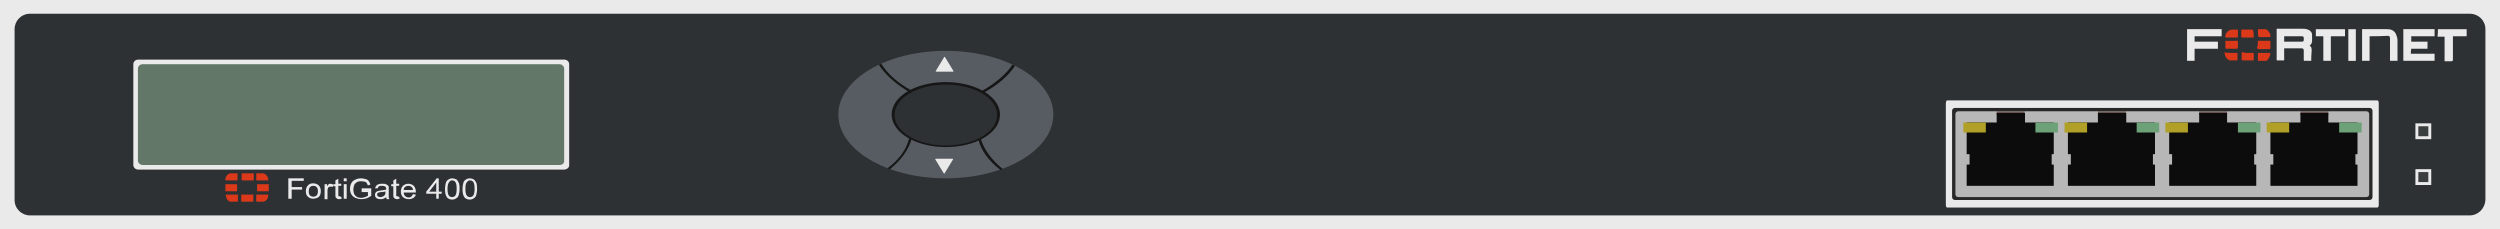 <?xml version="1.0" encoding="utf-8"?>
<!-- Copyright 2022 Virtual Console LLC. All rights reserved. Generator: Adobe Illustrator 26.0.2, SVG Export Plug-In . SVG Version: 6.00 Build 0)  -->
<svg version="1.1" id="Fortinet_FortiGate-400" xmlns="http://www.w3.org/2000/svg" xmlns:xlink="http://www.w3.org/1999/xlink"
	 x="0px" y="0px" viewBox="0 0 600 55" style="enable-background:new 0 0 600 55;" xml:space="preserve">
<style type="text/css">
	.st0{fill:#EAEAEA;}
	.st1{fill:#2D3134;}
	.st2{fill:#575C62;}
	.st3{fill:#161616;}
	.st4{fill:#3B3E3F;}
	.st5{fill:#627768;}
	.st6{fill:#282828;}
	.st7{fill:#B7B7B7;}
	.st8{fill:#705D57;}
	.st9{fill:#0C0C0C;}
	.st10{fill:#6DA278;}
	.st11{fill:#B0A027;}
	.st12{fill:#DB3919;}
</style>
<g>
	<g>
		<rect x="0" y="0" class="st0" width="600" height="55"/>
		<path class="st1" d="M592.7,51.7H7.2c-2,0-3.7-1.6-3.7-3.7V7c0-2,1.6-3.7,3.7-3.7h585.6c2,0,3.7,1.6,3.7,3.7v41
			C596.4,50,594.8,51.7,592.7,51.7z"/>
	</g>
	<g>
		<ellipse class="st2" cx="227" cy="27.5" rx="25.8" ry="15.3"/>
		<g>
			<g>
				<ellipse class="st1" cx="227" cy="27.5" rx="12.7" ry="7.5"/>
			</g>
			<g>
				<path class="st3" d="M227,35.3c-7.2,0-13-3.5-13-7.8c0-4.4,5.8-7.8,13-7.8s13,3.5,13,7.8C240,31.9,234.2,35.3,227,35.3z
					 M227,20.3c-6.8,0-12.3,3.2-12.3,7.3s5.6,7.3,12.3,7.3c6.8,0,12.3-3.2,12.3-7.3S233.8,20.3,227,20.3z"/>
			</g>
		</g>
		<path class="st3" d="M218.6,22.3l0.3-0.5c-3.5-1.9-5.9-4.1-7.4-6.5c-0.2,0.1-0.4,0.2-0.6,0.2C212.5,18,215.1,20.3,218.6,22.3z"/>
		<path class="st3" d="M243,15.5c-1.5,2.3-4,4.4-7.3,6.3l0.3,0.5c3.5-1.9,6-4.1,7.6-6.5C243.3,15.7,243.1,15.6,243,15.5z"/>
		<path class="st3" d="M213,40.4c0.2,0.1,0.5,0.2,0.6,0.2c2.7-2.2,4.5-4.7,5.2-7.3l-0.6-0.2C217.6,35.8,215.9,38.2,213,40.4z"/>
		<path class="st3" d="M235.4,33.3l-0.6,0.2c0.7,2.7,2.5,5.1,5.3,7.3c0.2-0.1,0.5-0.2,0.6-0.2C237.9,38.3,236.1,35.8,235.4,33.3z"/>
		<path class="st0" d="M226.6,13.7l-2,3.3c-0.1,0.1,0,0.2,0.1,0.2h4c0.1,0,0.2-0.1,0.1-0.2l-2-3.3C226.7,13.6,226.6,13.6,226.6,13.7
			z"/>
		<path class="st0" d="M226.7,41.6l2-3.3c0.1-0.1,0-0.2-0.1-0.2h-4c-0.1,0-0.2,0.1-0.1,0.2l2,3.3C226.6,41.7,226.7,41.7,226.7,41.6z
			"/>
	</g>
	<g>
		<path class="st0" d="M583.5,33.4h-3.8l0,0v-3.8l0,0h3.8l0,0V33.4L583.5,33.4z"/>
		<path class="st4" d="M582.8,32.7h-2.4l0,0v-2.4l0,0h2.4l0,0V32.7L582.8,32.7z"/>
	</g>
	<g>
		<path class="st0" d="M583.5,44.4h-3.8l0,0v-3.8l0,0h3.8l0,0V44.4L583.5,44.4z"/>
		<path class="st4" d="M582.8,43.7h-2.4l0,0v-2.4l0,0h2.4l0,0V43.7L582.8,43.7z"/>
	</g>
	<g>
		<path class="st0" d="M135.4,40.7H33.2c-0.7,0-1.2-0.5-1.2-1.1V15.4c0-0.6,0.5-1.1,1.2-1.1h102.2c0.7,0,1.2,0.5,1.2,1.1v24.2
			C136.7,40.2,136,40.7,135.4,40.7z"/>
		<path class="st5" d="M134.3,39.6h-100c-0.7,0-1.2-0.5-1.2-1.1v-22c0-0.6,0.5-1.1,1.2-1.1h99.9c0.7,0,1.2,0.5,1.2,1.1v22
			C135.5,39.1,135,39.6,134.3,39.6z"/>
	</g>
	<g>
		<path class="st0" d="M570.6,49.8H467.3c-0.2,0-0.3-0.3-0.3-0.8V24.9c0-0.4,0.1-0.8,0.3-0.8h103.3c0.2,0,0.3,0.3,0.3,0.8V49
			C571,49.5,570.7,49.8,570.6,49.8z"/>
		<g>
			<g>
				<path class="st6" d="M568.7,48h-99.5c-0.4,0-0.7-0.3-0.7-0.7V26.6c0-0.4,0.3-0.7,0.7-0.7h99.5c0.4,0,0.7,0.3,0.7,0.7v20.7
					C569.4,47.7,569.1,48,568.7,48z"/>
				<path class="st7" d="M567.9,47.3H470c-0.4,0-0.7-0.3-0.7-0.7V27.4c0-0.4,0.3-0.7,0.7-0.7h97.9c0.4,0,0.7,0.3,0.7,0.7v19.3
					C568.6,47,568.3,47.3,567.9,47.3z"/>
			</g>
			<g>
				<g>
					<rect x="552.1" y="26.7" class="st8" width="6.7" height="0.9"/>
					<g>
						<polygon class="st9" points="544.9,37 544.9,29.4 552.1,29.4 552.1,27.1 558.8,27.1 558.8,29.4 565.8,29.4 565.8,37 565.3,37 
							565.3,39.5 565.8,39.5 565.8,44.6 544.9,44.6 544.9,39.5 545.6,39.5 545.6,37 						"/>
						<g>
							<rect x="561.4" y="29.4" class="st10" width="5.4" height="2.4"/>
						</g>
						<g>
							<rect x="544" y="29.4" class="st11" width="5.4" height="2.4"/>
						</g>
					</g>
				</g>
				<g>
					<rect x="527.8" y="26.7" class="st8" width="6.7" height="0.9"/>
					<g>
						<polygon class="st9" points="520.6,37 520.6,29.4 527.8,29.4 527.8,27.1 534.5,27.1 534.5,29.4 541.5,29.4 541.5,37 541,37 
							541,39.5 541.5,39.5 541.5,44.6 520.6,44.6 520.6,39.5 521.3,39.5 521.3,37 						"/>
						<g>
							<rect x="537.1" y="29.4" class="st10" width="5.4" height="2.4"/>
						</g>
						<g>
							<rect x="519.7" y="29.4" class="st11" width="5.4" height="2.4"/>
						</g>
					</g>
				</g>
				<g>
					<rect x="503.5" y="26.7" class="st8" width="6.7" height="0.9"/>
					<g>
						<polygon class="st9" points="496.3,37 496.3,29.4 503.5,29.4 503.5,27.1 510.3,27.1 510.3,29.4 517.2,29.4 517.2,37 516.7,37 
							516.7,39.5 517.2,39.5 517.2,44.6 496.3,44.6 496.3,39.5 497,39.5 497,37 						"/>
						<g>
							<rect x="512.8" y="29.4" class="st10" width="5.4" height="2.4"/>
						</g>
						<g>
							<rect x="495.5" y="29.4" class="st11" width="5.4" height="2.4"/>
						</g>
					</g>
				</g>
				<g>
					<rect x="479.2" y="26.7" class="st8" width="6.7" height="0.9"/>
					<g>
						<polygon class="st9" points="472,37 472,29.4 479.2,29.4 479.2,27.1 486,27.1 486,29.4 492.9,29.4 492.9,37 492.4,37 
							492.4,39.5 492.9,39.5 492.9,44.6 472,44.6 472,39.5 472.7,39.5 472.7,37 						"/>
						<g>
							<rect x="488.5" y="29.4" class="st10" width="5.4" height="2.4"/>
						</g>
						<g>
							<rect x="471.2" y="29.4" class="st11" width="5.4" height="2.4"/>
						</g>
					</g>
				</g>
			</g>
		</g>
	</g>
	<g>
		<g>
			<path class="st12" d="M60.9,41.6c0,0.6,0,1.1,0,1.7c-1,0-1.9,0-2.9,0c0-0.6,0-1.1,0-1.7C58.8,41.6,59.8,41.6,60.9,41.6z"/>
			<path class="st12" d="M57.9,48.4c0-0.6,0-1.1,0-1.7c1,0,1.9,0,2.9,0c0,0.6,0,1.1,0,1.7C59.8,48.4,58.8,48.4,57.9,48.4z"/>
			<path class="st12" d="M55.2,48.4c-0.7-0.3-0.9-0.8-1-1.5c0-0.1,0-0.2,0-0.2c1,0,1.9,0,2.9,0c0,0.6,0,1.1,0,1.7
				C56.3,48.4,55.8,48.4,55.2,48.4z"/>
			<path class="st12" d="M61.5,48.4c0-0.6,0-1,0-1.6l0.1-0.1c0.9,0,1.8,0,2.8,0c0,0.8-0.3,1.4-1.1,1.7
				C62.9,48.4,62.2,48.4,61.5,48.4z"/>
			<path class="st12" d="M57,41.6c0,0.6,0,1.1,0,1.7c-1,0-1.9,0-2.9,0c-0.1-0.6,0.3-1.4,0.9-1.6c0.1,0,0.1-0.1,0.1-0.1
				C55.9,41.6,56.3,41.6,57,41.6z"/>
			<path class="st12" d="M63.3,41.6c0.7,0.3,1,0.8,1.1,1.5c0,0.1,0,0.2,0,0.2c-1,0-1.9,0-2.9,0c0-0.6,0-1.1,0-1.7
				C62.2,41.6,62.9,41.6,63.3,41.6z"/>
			<path class="st12" d="M54.1,45.9c0-0.6,0-1.1,0-1.7c0.1,0,0.1,0,0.2,0c0.8,0,1.7,0,2.4,0c0.2,0,0.2,0,0.2,0.2c0,0.5,0,0.9,0,1.3
				c0,0.1,0,0.2-0.1,0.2C56,45.9,55,45.9,54.1,45.9z"/>
			<path class="st12" d="M64.5,44.2c0,0.6,0,1.1,0,1.7c-0.1,0-0.1,0-0.2,0c-0.8,0-1.7,0-2.4,0c-0.2,0-0.2-0.1-0.2-0.2
				c0-0.5,0-0.8,0-1.3c0-0.1,0-0.2,0.2-0.2C62.8,44.2,63.5,44.2,64.5,44.2L64.5,44.2z"/>
		</g>
		<g>
			<path class="st0" d="M69.2,47.7v-4.9h3.7v0.6h-2.9v1.5h2.5v0.6h-2.5v2.2H69.2z"/>
			<path class="st0" d="M73.4,45.9c0-0.7,0.2-1.1,0.6-1.5c0.3-0.3,0.7-0.4,1.2-0.4c0.5,0,1,0.2,1.3,0.5c0.3,0.3,0.5,0.8,0.5,1.3
				c0,0.5-0.1,0.8-0.2,1.1c-0.2,0.3-0.4,0.5-0.7,0.6c-0.3,0.1-0.6,0.2-0.9,0.2c-0.6,0-1-0.2-1.3-0.5C73.6,47,73.4,46.5,73.4,45.9z
				 M74.1,45.9c0,0.5,0.1,0.8,0.3,1c0.2,0.2,0.5,0.3,0.8,0.3c0.3,0,0.6-0.1,0.8-0.3s0.3-0.6,0.3-1c0-0.4-0.1-0.8-0.3-1
				c-0.2-0.2-0.5-0.3-0.8-0.3c-0.3,0-0.6,0.1-0.8,0.3C74.2,45.1,74.1,45.5,74.1,45.9z"/>
			<path class="st0" d="M77.9,47.7v-3.5h0.6v0.5c0.2-0.3,0.3-0.4,0.4-0.5s0.3-0.1,0.4-0.1c0.2,0,0.5,0.1,0.7,0.2l-0.2,0.6
				c-0.2-0.1-0.3-0.1-0.5-0.1c-0.1,0-0.3,0-0.4,0.1c-0.1,0.1-0.2,0.2-0.2,0.3c-0.1,0.2-0.1,0.4-0.1,0.7v1.9H77.9z"/>
			<path class="st0" d="M81.9,47.2l0.1,0.5c-0.2,0-0.4,0.1-0.5,0.1c-0.2,0-0.4,0-0.6-0.1c-0.1-0.1-0.2-0.2-0.3-0.3s-0.1-0.3-0.1-0.7
				v-2H80v-0.5h0.5v-0.9l0.7-0.4v1.2h0.7v0.5h-0.7v2.1c0,0.2,0,0.3,0,0.3c0,0,0.1,0.1,0.1,0.1s0.1,0,0.2,0
				C81.6,47.2,81.7,47.2,81.9,47.2z"/>
			<path class="st0" d="M82.5,43.5v-0.7h0.7v0.7H82.5z M82.5,47.7v-3.5h0.7v3.5H82.5z"/>
			<path class="st0" d="M86.8,45.8v-0.6l2.3,0V47c-0.4,0.3-0.7,0.4-1.1,0.6c-0.4,0.1-0.8,0.2-1.2,0.2c-0.5,0-1-0.1-1.5-0.3
				c-0.4-0.2-0.8-0.5-1-0.9c-0.2-0.4-0.3-0.8-0.3-1.3c0-0.5,0.1-0.9,0.3-1.3s0.5-0.7,1-0.9c0.4-0.2,0.9-0.3,1.4-0.3
				c0.4,0,0.7,0.1,1.1,0.2s0.6,0.3,0.7,0.5c0.2,0.2,0.3,0.5,0.4,0.8l-0.6,0.2c-0.1-0.2-0.2-0.4-0.3-0.6c-0.1-0.1-0.3-0.3-0.5-0.3
				s-0.5-0.1-0.7-0.1c-0.3,0-0.6,0-0.9,0.1c-0.2,0.1-0.4,0.2-0.6,0.4c-0.1,0.1-0.3,0.3-0.3,0.5c-0.1,0.3-0.2,0.6-0.2,1
				c0,0.4,0.1,0.8,0.2,1.1c0.2,0.3,0.4,0.5,0.7,0.7c0.3,0.1,0.7,0.2,1,0.2c0.3,0,0.6-0.1,0.9-0.2c0.3-0.1,0.5-0.2,0.7-0.3v-0.9H86.8
				z"/>
			<path class="st0" d="M92.7,47.3c-0.2,0.2-0.5,0.3-0.7,0.4c-0.2,0.1-0.5,0.1-0.7,0.1c-0.4,0-0.8-0.1-1-0.3
				c-0.2-0.2-0.3-0.4-0.3-0.7c0-0.2,0-0.3,0.1-0.5c0.1-0.1,0.2-0.3,0.3-0.3c0.1-0.1,0.3-0.2,0.5-0.2c0.1,0,0.3-0.1,0.6-0.1
				c0.5-0.1,0.9-0.1,1.2-0.2c0-0.1,0-0.1,0-0.2c0-0.2-0.1-0.4-0.2-0.5c-0.2-0.1-0.4-0.2-0.8-0.2c-0.3,0-0.5,0-0.7,0.1
				s-0.3,0.3-0.3,0.5L90,45.2c0.1-0.3,0.2-0.5,0.3-0.6c0.1-0.2,0.3-0.3,0.6-0.4c0.3-0.1,0.6-0.1,0.9-0.1c0.3,0,0.6,0,0.8,0.1
				c0.2,0.1,0.4,0.2,0.5,0.3c0.1,0.1,0.2,0.2,0.2,0.4c0,0.1,0,0.3,0,0.6v0.8c0,0.6,0,0.9,0,1.1c0,0.1,0.1,0.3,0.2,0.4h-0.7
				C92.7,47.6,92.7,47.4,92.7,47.3z M92.6,45.9c-0.2,0.1-0.6,0.2-1.1,0.2c-0.3,0-0.5,0.1-0.6,0.1c-0.1,0-0.2,0.1-0.3,0.2
				c-0.1,0.1-0.1,0.2-0.1,0.3c0,0.2,0.1,0.3,0.2,0.4s0.3,0.2,0.6,0.2c0.3,0,0.5-0.1,0.7-0.2c0.2-0.1,0.3-0.2,0.4-0.4
				c0.1-0.1,0.1-0.3,0.1-0.6V45.9z"/>
			<path class="st0" d="M95.8,47.2l0.1,0.5c-0.2,0-0.4,0.1-0.5,0.1c-0.2,0-0.4,0-0.6-0.1c-0.1-0.1-0.2-0.2-0.3-0.3s-0.1-0.3-0.1-0.7
				v-2h-0.5v-0.5h0.5v-0.9l0.7-0.4v1.2h0.7v0.5h-0.7v2.1c0,0.2,0,0.3,0,0.3c0,0,0.1,0.1,0.1,0.1s0.1,0,0.2,0
				C95.5,47.2,95.6,47.2,95.8,47.2z"/>
			<path class="st0" d="M99.1,46.6l0.7,0.1c-0.1,0.4-0.3,0.6-0.6,0.8c-0.3,0.2-0.7,0.3-1.1,0.3c-0.6,0-1-0.2-1.4-0.5
				c-0.3-0.3-0.5-0.8-0.5-1.3c0-0.6,0.2-1.1,0.5-1.4c0.3-0.3,0.8-0.5,1.3-0.5c0.5,0,1,0.2,1.3,0.5c0.3,0.3,0.5,0.8,0.5,1.4
				c0,0,0,0.1,0,0.2h-2.9c0,0.4,0.1,0.7,0.4,0.9c0.2,0.2,0.5,0.3,0.8,0.3c0.2,0,0.5-0.1,0.6-0.2C98.9,47,99,46.8,99.1,46.6z
				 M96.9,45.6h2.2c0-0.3-0.1-0.5-0.3-0.7c-0.2-0.2-0.5-0.3-0.8-0.3c-0.3,0-0.6,0.1-0.8,0.3C97,45,96.9,45.3,96.9,45.6z"/>
			<path class="st0" d="M104.7,47.7v-1.2h-2.4V46l2.5-3.2h0.5V46h0.7v0.5h-0.7v1.2H104.7z M104.7,46v-2.2L103,46H104.7z"/>
			<path class="st0" d="M106.8,45.3c0-0.6,0.1-1,0.2-1.4c0.1-0.4,0.3-0.6,0.6-0.8c0.3-0.2,0.6-0.3,1-0.3c0.3,0,0.5,0.1,0.8,0.2
				s0.4,0.3,0.5,0.5c0.1,0.2,0.3,0.4,0.3,0.7c0.1,0.3,0.1,0.7,0.1,1.2c0,0.6-0.1,1-0.2,1.4s-0.3,0.6-0.6,0.8s-0.6,0.3-1,0.3
				c-0.5,0-0.9-0.2-1.2-0.5C106.9,46.9,106.8,46.2,106.8,45.3z M107.4,45.3c0,0.8,0.1,1.3,0.3,1.6c0.2,0.3,0.5,0.4,0.8,0.4
				c0.3,0,0.6-0.1,0.8-0.4c0.2-0.3,0.3-0.8,0.3-1.6c0-0.8-0.1-1.3-0.3-1.6c-0.2-0.3-0.5-0.4-0.8-0.4c-0.3,0-0.5,0.1-0.7,0.4
				C107.6,43.9,107.4,44.5,107.4,45.3z"/>
			<path class="st0" d="M111,45.3c0-0.6,0.1-1,0.2-1.4c0.1-0.4,0.3-0.6,0.6-0.8c0.3-0.2,0.6-0.3,1-0.3c0.3,0,0.5,0.1,0.8,0.2
				c0.2,0.1,0.4,0.3,0.5,0.5c0.1,0.2,0.3,0.4,0.3,0.7c0.1,0.3,0.1,0.7,0.1,1.2c0,0.6-0.1,1-0.2,1.4s-0.3,0.6-0.6,0.8s-0.6,0.3-1,0.3
				c-0.5,0-0.9-0.2-1.2-0.5C111.1,46.9,111,46.2,111,45.3z M111.7,45.3c0,0.8,0.1,1.3,0.3,1.6c0.2,0.3,0.5,0.4,0.8,0.4
				c0.3,0,0.6-0.1,0.8-0.4c0.2-0.3,0.3-0.8,0.3-1.6c0-0.8-0.1-1.3-0.3-1.6c-0.2-0.3-0.5-0.4-0.8-0.4c-0.3,0-0.5,0.1-0.7,0.4
				C111.8,43.9,111.7,44.5,111.7,45.3z"/>
		</g>
	</g>
	<g>
		<path class="st0" d="M554.7,14.6c-0.6,0-1.1,0-1.7,0c0,0-0.1-0.1-0.1-0.2c0-0.7,0-1.4,0-2.3c0-0.2-0.1-0.5-0.4-0.5
			c-1.4,0-2.9,0-4.3,0c0,1,0,1.9,0,2.9c-0.6,0-1.2,0-1.8,0c0-2.5,0-5.1,0-7.6c0.1,0,0.2,0,0.4,0c1.9,0,3.7,0,5.7,0
			c0.4,0,0.7,0,1.1,0.1c0.8,0.2,1.3,0.7,1.3,1.4c0,0.5,0,1,0,1.4c0,0.5-0.2,0.8-0.6,1.2c0.5,0.2,0.5,0.7,0.5,1.2
			C554.7,13.2,554.7,13.9,554.7,14.6z M548.2,10c1.4,0,2.9,0,4.3,0c0.2,0,0.4-0.1,0.4-0.4c0-0.1,0-0.4,0-0.5c0-0.2-0.1-0.4-0.4-0.4
			c-0.1,0-0.2,0-0.4,0c-1.2,0-2.5,0-3.7,0c-0.1,0-0.1,0-0.2,0C548.2,9.2,548.2,9.6,548.2,10z"/>
		<path class="st0" d="M578.6,12.9c1.9,0,3.7,0,5.7,0c0,0.6,0,1.1,0,1.7c-2.5,0-5,0-7.5,0c0-2.5,0-5.1,0-7.6c2.5,0,5,0,7.5,0
			c0,0.6,0,1.1,0,1.7c-1.8,0-3.7,0-5.6,0c0,0.5,0,0.8,0,1.3c1.3,0,2.5,0,3.9,0c0,0.6,0,1.1,0,1.7c-1.3,0-2.5,0-3.9,0
			C578.6,12.1,578.6,12.5,578.6,12.9z"/>
		<path class="st0" d="M568.7,8.7c0,1.9,0,3.9,0,5.9c-0.6,0-1.2,0-1.8,0c0-2.5,0-5.1,0-7.6c0.4,0,0.8,0,1.2,0c1.6,0,3.3,0,4.8,0
			c0.8,0,1.6,0.2,2.1,1.1c0.2,0.5,0.4,1,0.4,1.6c0,1.6,0,3.1,0,4.7c0,0.1,0,0.1,0,0.2c-0.6,0-1.2,0-1.8,0c0-0.1,0-0.2,0-0.4
			c0-1.6,0-3,0-4.6c0-0.1,0-0.2,0-0.5s-0.2-0.5-0.5-0.5C571.6,8.7,570.1,8.7,568.7,8.7z"/>
		<path class="st0" d="M526.7,14.6c-0.6,0-1.2,0-1.8,0c0-2.5,0-5.1,0-7.6c2.8,0,5.6,0,8.3,0c0,0.6,0,1.1,0,1.7c-2.2,0-4.3,0-6.5,0
			c0,0.5,0,0.8,0,1.3c1.8,0,3.7,0,5.6,0c0,0.6,0,1.1,0,1.7c-1.8,0-3.7,0-5.6,0C526.7,12.7,526.7,13.7,526.7,14.6z"/>
		<path class="st0" d="M555.8,8.7c0-0.6,0-1.1,0-1.7c2.3,0,4.6,0,7,0c0,0.5,0,1.1,0,1.7c-1.1,0-2.2,0-3.4,0c0,1.9,0,4,0,5.9
			c-0.6,0-1.2,0-1.8,0c0-1.9,0-3.9,0-5.9C556.9,8.7,556.4,8.7,555.8,8.7z"/>
		<path class="st0" d="M585.1,7c2.3,0,4.6,0,6.9,0c0,0.6,0,1.1,0,1.7c-1.1,0-2.2,0-3.3,0c0,0.1,0,0.2,0,0.4c0,1.7,0,3.5,0,5.2
			c0,0.2,0,0.4-0.4,0.4c-0.5,0-1,0-1.6,0c0-1.9,0-4,0-5.9c-0.6,0-1.2,0-1.7,0C585.1,8.1,585.1,7.6,585.1,7z"/>
		<path class="st0" d="M563.6,7c0.6,0,1.2,0,1.8,0c0,2.5,0,5.1,0,7.6c-0.6,0-1.2,0-1.8,0C563.6,12.1,563.6,9.6,563.6,7z"/>
		<g>
			<g>
				<path class="st12" d="M537.1,9.8c0,0.5,0,0.8,0,1.3c0,0.6,0,0.6-0.6,0.6c-0.7,0-1.4,0-2.2,0c-0.2,0-0.2-0.1-0.2-0.2
					c0-0.6,0-1.1,0-1.7C535.1,9.8,536.1,9.8,537.1,9.8z"/>
				<path class="st12" d="M541.9,9.8c1,0,2.1,0,3,0c0,0.5,0,1,0,1.4c0,0.6,0.1,0.6-0.6,0.6s-1.4,0-2.2,0c-0.2,0-0.4-0.1-0.4-0.4
					C541.9,11,541.9,10.4,541.9,9.8z"/>
				<path class="st12" d="M540.9,9c-1,0-1.9,0-2.8,0c-0.1,0-0.2-0.1-0.2-0.2c0-0.5,0-1.1,0-1.6c0-0.1,0.1-0.1,0.2-0.1
					c0.8,0,1.7,0,2.5,0c0.1,0,0.1,0.1,0.1,0.1C540.9,7.8,540.9,8.4,540.9,9z"/>
				<path class="st12" d="M539.5,12.7c0.4,0,0.8,0,1.2,0c0.2,0,0.2,0,0.2,0.2c0,0.5,0,1,0,1.4c0,0.1,0,0.2-0.2,0.2
					c-0.8,0-1.7,0-2.5,0c-0.1,0-0.2,0-0.2-0.2c0-0.5,0-1,0-1.6c0-0.1,0.1-0.2,0.2-0.2C538.6,12.7,539.1,12.7,539.5,12.7z"/>
				<path class="st12" d="M535.6,12.7c0.4,0,0.8,0,1.2,0c0.2,0,0.2,0,0.2,0.2c0,0.5,0,1,0,1.4c0,0.2,0,0.2-0.2,0.2c-0.5,0-1,0-1.6,0
					c-0.2,0-0.5-0.2-0.7-0.4c-0.4-0.4-0.5-0.8-0.6-1.3c0-0.2,0-0.4,0.2-0.2C534.8,12.7,535.1,12.7,535.6,12.7z"/>
				<path class="st12" d="M537.1,9c-1.1,0-2.1,0-3,0c-0.2-0.8,0.6-1.9,1.6-1.9c0.4,0,0.8,0,1.2,0c0.1,0,0.2,0.1,0.2,0.1
					C537.1,7.8,537.1,8.4,537.1,9z"/>
				<path class="st12" d="M541.9,12.7c0.5,0,1,0,1.4,0c0.5,0,1,0,1.4,0c0.1,0,0.2,0.1,0.2,0.2c-0.1,0.6-0.4,1.2-0.8,1.6
					c-0.1,0.1-0.2,0.1-0.4,0.1c-0.5,0-1.1,0-1.6,0c-0.1,0-0.2-0.1-0.2-0.1C541.9,13.9,541.9,13.3,541.9,12.7z"/>
				<path class="st12" d="M541.9,7c0.6,0,1.2,0,1.8,0c0.2,0,0.5,0.2,0.7,0.5c0.4,0.4,0.5,0.7,0.5,1.2c0,0.1,0,0.2-0.2,0.2
					c-0.8,0-1.7,0-2.5,0c-0.1,0-0.2-0.1-0.2-0.1C541.9,8.2,541.9,7.6,541.9,7z"/>
			</g>
		</g>
	</g>
</g>
</svg>
